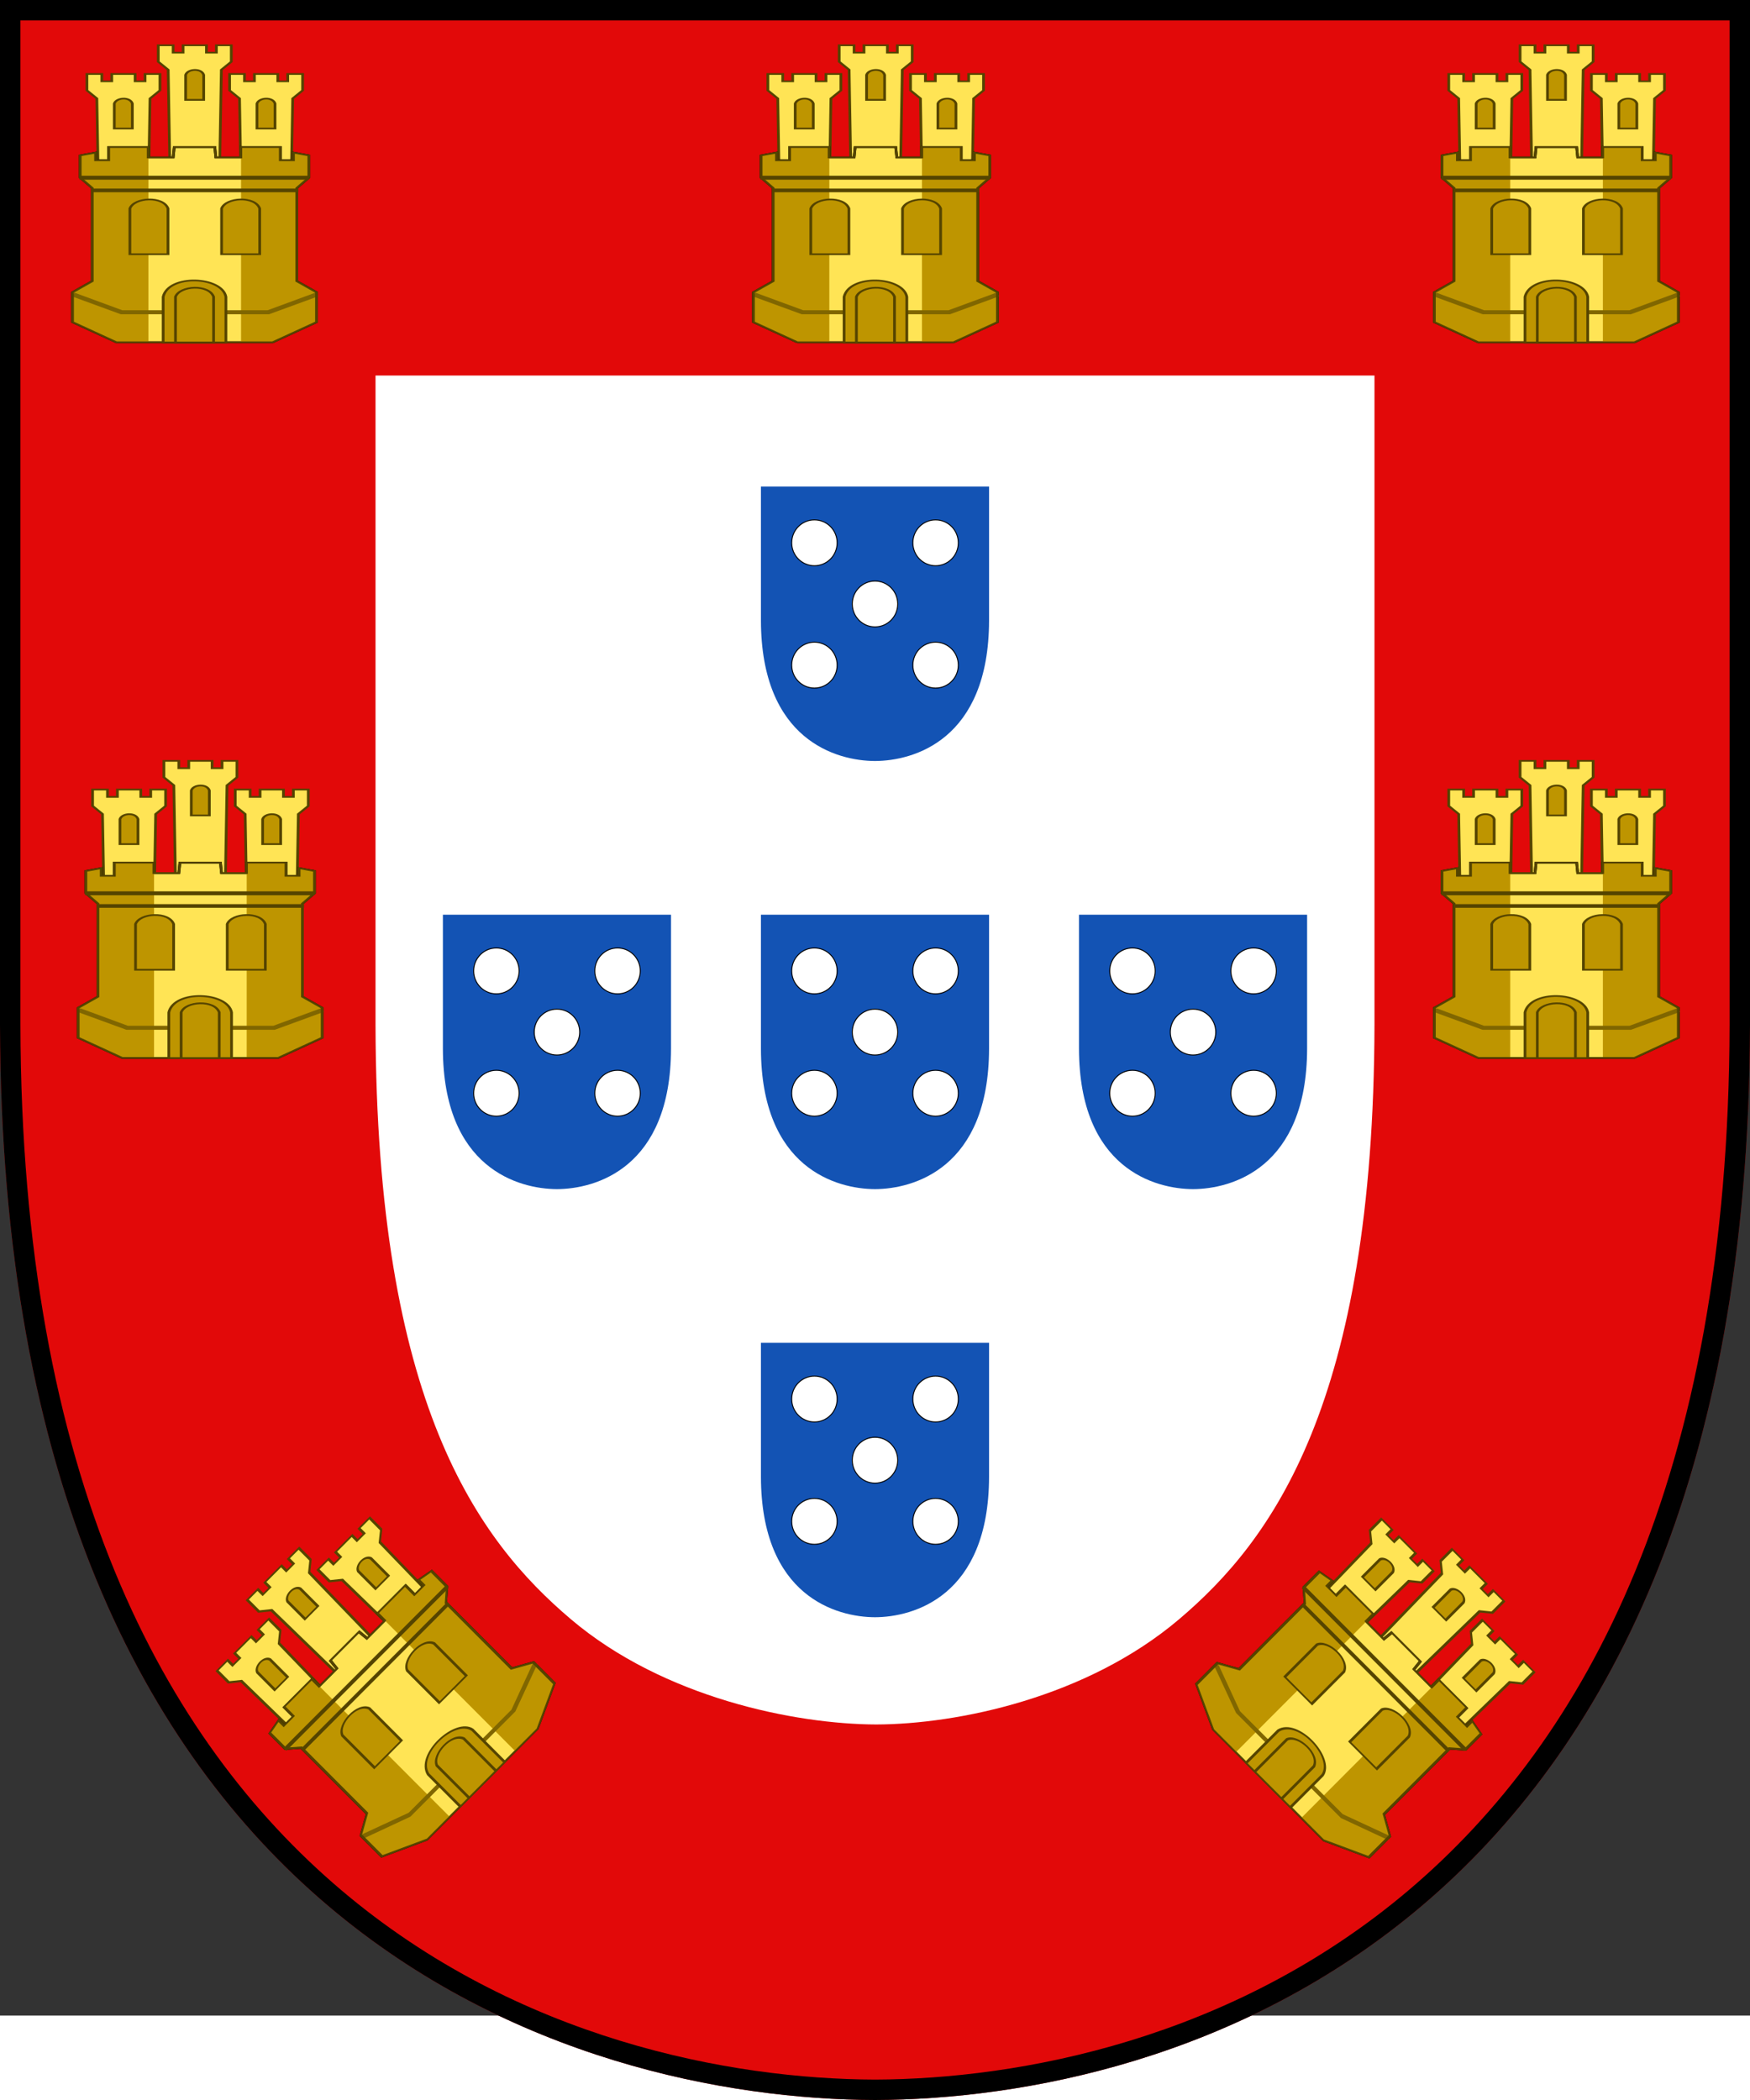 <svg xmlns="http://www.w3.org/2000/svg" xmlns:xlink="http://www.w3.org/1999/xlink" version="1.0" width="300" height="360" viewBox="0 0 241.5 266.5" xml:space="preserve" style="overflow:visible">
  <rect x="0" y="0" width="241.5" height="266.5" fill="#333333" stroke="none"/>
  <path d="M0 0v175.719C.339 332.649 99.456 359.838 150 360c50.544-.162 149.661-27.351 150-184.281V0H0z" style="fill:#e20909;fill-opacity:1;fill-rule:nonzero" transform="matrix(.805 0 0 .805 0 -11.65)"/>
  <path style="fill:#fff;fill-opacity:1;fill-rule:nonzero" d="M64.375 64.375v111.344c.14 64.92 17.549 88.33 33.469 101.844 15.92 13.514 38.511 18.018 52.375 18.062 13.864-.044 36.018-4.548 51.938-18.062 15.92-13.514 33.328-37.049 33.469-101.969V64.375H64.375z" transform="matrix(.805 0 0 .805 0 -11.65)"/>
  <path style="fill:#000;fill-opacity:1;fill-rule:nonzero;stroke:none;stroke-width:7;stroke-miterlimit:4;stroke-dasharray:none;stroke-opacity:1" d="M0 0v175.719C.339 332.649 99.456 359.838 150 360c50.544-.162 149.661-27.351 150-184.281V0H0zm3.5 3.5h293v172.219c-.168 77.729-24.625 122.519-54.938 148.25C211.25 349.7 174.652 356.421 150 356.5c-24.652-.079-61.25-6.8-91.562-32.531-30.312-25.731-54.769-70.521-54.938-148.25V3.5z" transform="matrix(.805 0 0 .805 0 -11.65)"/>
  <g style="stroke:#000;stroke-width:.627;stroke-miterlimit:4;stroke-dasharray:none;stroke-opacity:1" transform="matrix(.209 0 0 .211 120.75 133.942)">
    <g id="b">
      <path style="fill:#1353b4;fill-opacity:1;fill-rule:nonzero;stroke:none;stroke-width:2.988;overflow:visible" d="M-75.315-91.773v87.606C-75.144 74.072-25.378 87.628-0 87.709 25.378 87.628 75.144 74.072 75.315-4.167V-91.773H-75.315z"/>
      <g transform="translate(0 -15)">
        <circle r="15" class="fil1" id="a" cx="0" cy="0" style="fill:#fff"/>
        <use y="-40" x="-40" xlink:href="#a" width="241.5" height="266.5"/>
        <use y="40" x="-40" xlink:href="#a" width="241.5" height="266.5"/>
        <use y="-40" x="40" xlink:href="#a" width="241.5" height="266.5"/>
        <use y="40" x="40" xlink:href="#a" width="241.5" height="266.5"/>
      </g>
    </g>
    <use y="-280" xlink:href="#b" width="241.5" height="266.5" style="fill:#212178;fill-opacity:1"/>
    <use y="280" xlink:href="#b" width="241.5" height="266.5" style="fill:#212178;fill-opacity:1"/>
    <use x="-210" xlink:href="#b" width="241.5" height="266.5" style="fill:#212178;fill-opacity:1"/>
    <use x="210" xlink:href="#b" width="241.5" height="266.5" style="fill:#212178;fill-opacity:1"/>
    <use xlink:href="#c" transform="translate(449.601)" width="241.5" height="266.5"/>
    <g style="stroke:#000;stroke-width:.445;stroke-miterlimit:4;stroke-dasharray:none;stroke-opacity:1;overflow:visible" id="c">
      <path d="m1534.085 78.153-8.101 0-.269-24.462-1.613-2.061v-4.212h2.42v1.882h1.613v-1.882l3.799-0v1.882h1.613v-1.882h2.42v4.212l-1.613 2.061-.269 24.462z" style="fill:#ffe455;fill-opacity:1;stroke:#540;stroke-width:.445;stroke-linecap:butt;stroke-miterlimit:4;stroke-dasharray:none;stroke-opacity:1" transform="matrix(4.064 0 0 2.551 -6667.201 -781.343)"/>
      <path d="M1528.551 55.003c.343-1.596 2.569-1.795 2.93 0v6.404h-2.93v-6.404z" style="fill:#be9500;fill-opacity:1;stroke:#540;stroke-width:.445;stroke-miterlimit:4;stroke-dasharray:none;stroke-opacity:1" transform="matrix(4.064 0 0 2.551 -6667.201 -781.343)"/>
      <path d="m1522.495 85.508-8.101 0-.269-24.462-1.613-2.061v-4.212h2.42v1.882h1.613v-1.882l3.799-0v1.882h1.613v-1.882h2.42v4.212l-1.613 2.061-.269 24.462z" style="fill:#ffe455;fill-opacity:1;stroke:#540;stroke-width:.445;stroke-linecap:butt;stroke-miterlimit:4;stroke-dasharray:none;stroke-opacity:1" transform="matrix(4.064 0 0 2.551 -6667.201 -781.343)"/>
      <path d="M1516.961 62.358c.343-1.596 2.569-1.795 2.93 0v6.404h-2.93v-6.404z" style="fill:#be9500;fill-opacity:1;stroke:#540;stroke-width:.445;stroke-miterlimit:4;stroke-dasharray:none;stroke-opacity:1" transform="matrix(4.064 0 0 2.551 -6667.201 -781.343)"/>
      <path d="m1545.675 85.508-8.101 0-.269-24.462-1.613-2.061v-4.212h2.42v1.882h1.613v-1.882l3.799-0v1.882h1.613v-1.882h2.42v4.212l-1.613 2.061-.269 24.462z" style="fill:#ffe455;fill-opacity:1;stroke:#540;stroke-width:.445;stroke-linecap:butt;stroke-miterlimit:4;stroke-dasharray:none;stroke-opacity:1" transform="matrix(4.064 0 0 2.551 -6667.201 -781.343)"/>
      <path d="M1540.141 62.358c.343-1.596 2.569-1.795 2.93 0v6.404h-2.93v-6.404z" style="fill:#be9500;fill-opacity:1;stroke:#540;stroke-width:.445;stroke-miterlimit:4;stroke-dasharray:none;stroke-opacity:1" transform="matrix(4.064 0 0 2.551 -6667.201 -781.343)"/>
      <path d="m1517.3 123.56-7.125-5.165v-7.659l3.206-2.85v-23.868l-1.959-2.672v-5.7l2.494-.712v1.959h2.137v-3.384h6.412v2.672h4.056l.178-2.672h6.586l.178 2.672h4.056v-2.672h6.412v3.384h2.137v-1.959l2.494.712v5.7l-1.959 2.672v23.868l3.206 2.85v7.659l-7.125 5.165H1517.3z" style="fill:#ffe455;fill-opacity:1;stroke-width:.445;stroke-miterlimit:4;stroke-dasharray:none" transform="matrix(4.064 0 0 2.551 -6667.201 -781.343)"/>
      <path d="M1522.5 76.185v47.379h-5.165l-7.125-5.165v-7.659l3.206-2.85v-23.868l-1.959-2.672v-5.7l2.494-.712v1.959h2.137v-3.384h6.412V76.185zm15.054 47.379V73.513h6.412v3.384h2.137v-1.959l2.494.712v5.7l-1.959 2.672v23.868l3.206 2.85v7.659l-7.125 5.165h-5.165v-0z" style="fill:#be9500;fill-opacity:1;stroke:none;stroke-width:.445;stroke-miterlimit:4;stroke-dasharray:none" transform="matrix(4.064 0 0 2.551 -6667.201 -781.343)"/>
      <path d="m1510.5 110.84-.5.906 7.906 4.562.125.062h24.093l.094-.062 7.906-4.562-.5-.906-7.75 4.5h-23.625l-7.75-4.5h0z" style="text-indent:0;text-align:start;text-transform:none;direction:ltr;fill:#806600;stroke:none;stroke-width:.445;stroke-miterlimit:4;stroke-dasharray:none" transform="matrix(4.064 0 0 2.551 -6667.201 -781.343)"/>
      <path d="M1511.3 80.87v1h37.281v-1H1511.3zm2.062 3.281v.938h33.5v-.938h-33.5z" style="text-indent:0;text-align:start;text-transform:none;direction:ltr;fill:#540;fill-opacity:1;stroke:none;stroke-width:.445;stroke-miterlimit:4;stroke-dasharray:none" transform="matrix(4.064 0 0 2.551 -6667.201 -781.343)"/>
      <path d="m1517.3 123.56-7.125-5.165v-7.659l3.206-2.85v-23.868l-1.959-2.672v-5.7l2.494-.712v1.959h2.137v-3.384h6.412v2.672h4.056l.178-2.672h6.586l.178 2.672h4.056v-2.672h6.412v3.384h2.137v-1.959l2.494.712v5.7l-1.959 2.672v23.868l3.206 2.85v7.659l-7.125 5.165H1517.3z" style="fill:none;stroke:#540;stroke-width:.445;stroke-linecap:butt;stroke-miterlimit:4;stroke-dasharray:none;stroke-opacity:1" transform="matrix(4.064 0 0 2.551 -6667.201 -781.343)"/>
      <path style="fill:#be9500;fill-opacity:1;stroke:#540;stroke-width:.445;stroke-miterlimit:4;stroke-dasharray:none;stroke-opacity:1" d="M1524.9 111.9c.904-5.892 9.548-5.273 10.19 0v11.711h-10.19V111.9z" transform="matrix(4.064 0 0 2.551 -6667.201 -781.343)"/>
      <path style="fill:#be9500;fill-opacity:1;stroke:#540;stroke-width:.445;stroke-miterlimit:4;stroke-dasharray:none;stroke-opacity:1" d="M1526.9 111.9c.724-2.919 5.427-3.282 6.19 0v11.711H1526.9V111.9zM1519.491 89.264c.724-2.919 5.428-3.282 6.191 0v11.711h-6.191V89.264zM1534.391 89.264c.724-2.919 5.427-3.282 6.19 0v11.711h-6.19V89.264z" transform="matrix(4.064 0 0 2.551 -6667.201 -781.343)"/>
    </g>
    <use xlink:href="#c" transform="translate(899.199)" width="241.5" height="266.5"/>
    <use xlink:href="#c" transform="translate(3.73 467.998)" width="241.5" height="266.5"/>
    <use xlink:href="#c" transform="translate(899.199 467.998)" width="241.5" height="266.5"/>
    <use xlink:href="#c" transform="matrix(.707 -.702 .712 .707 390.308 491.049)" width="241.5" height="266.5"/>
    <use xlink:href="#c" transform="matrix(.707 .702 -.712 .707 245.522 1122.397)" width="241.5" height="266.5"/>
  </g>
</svg>
